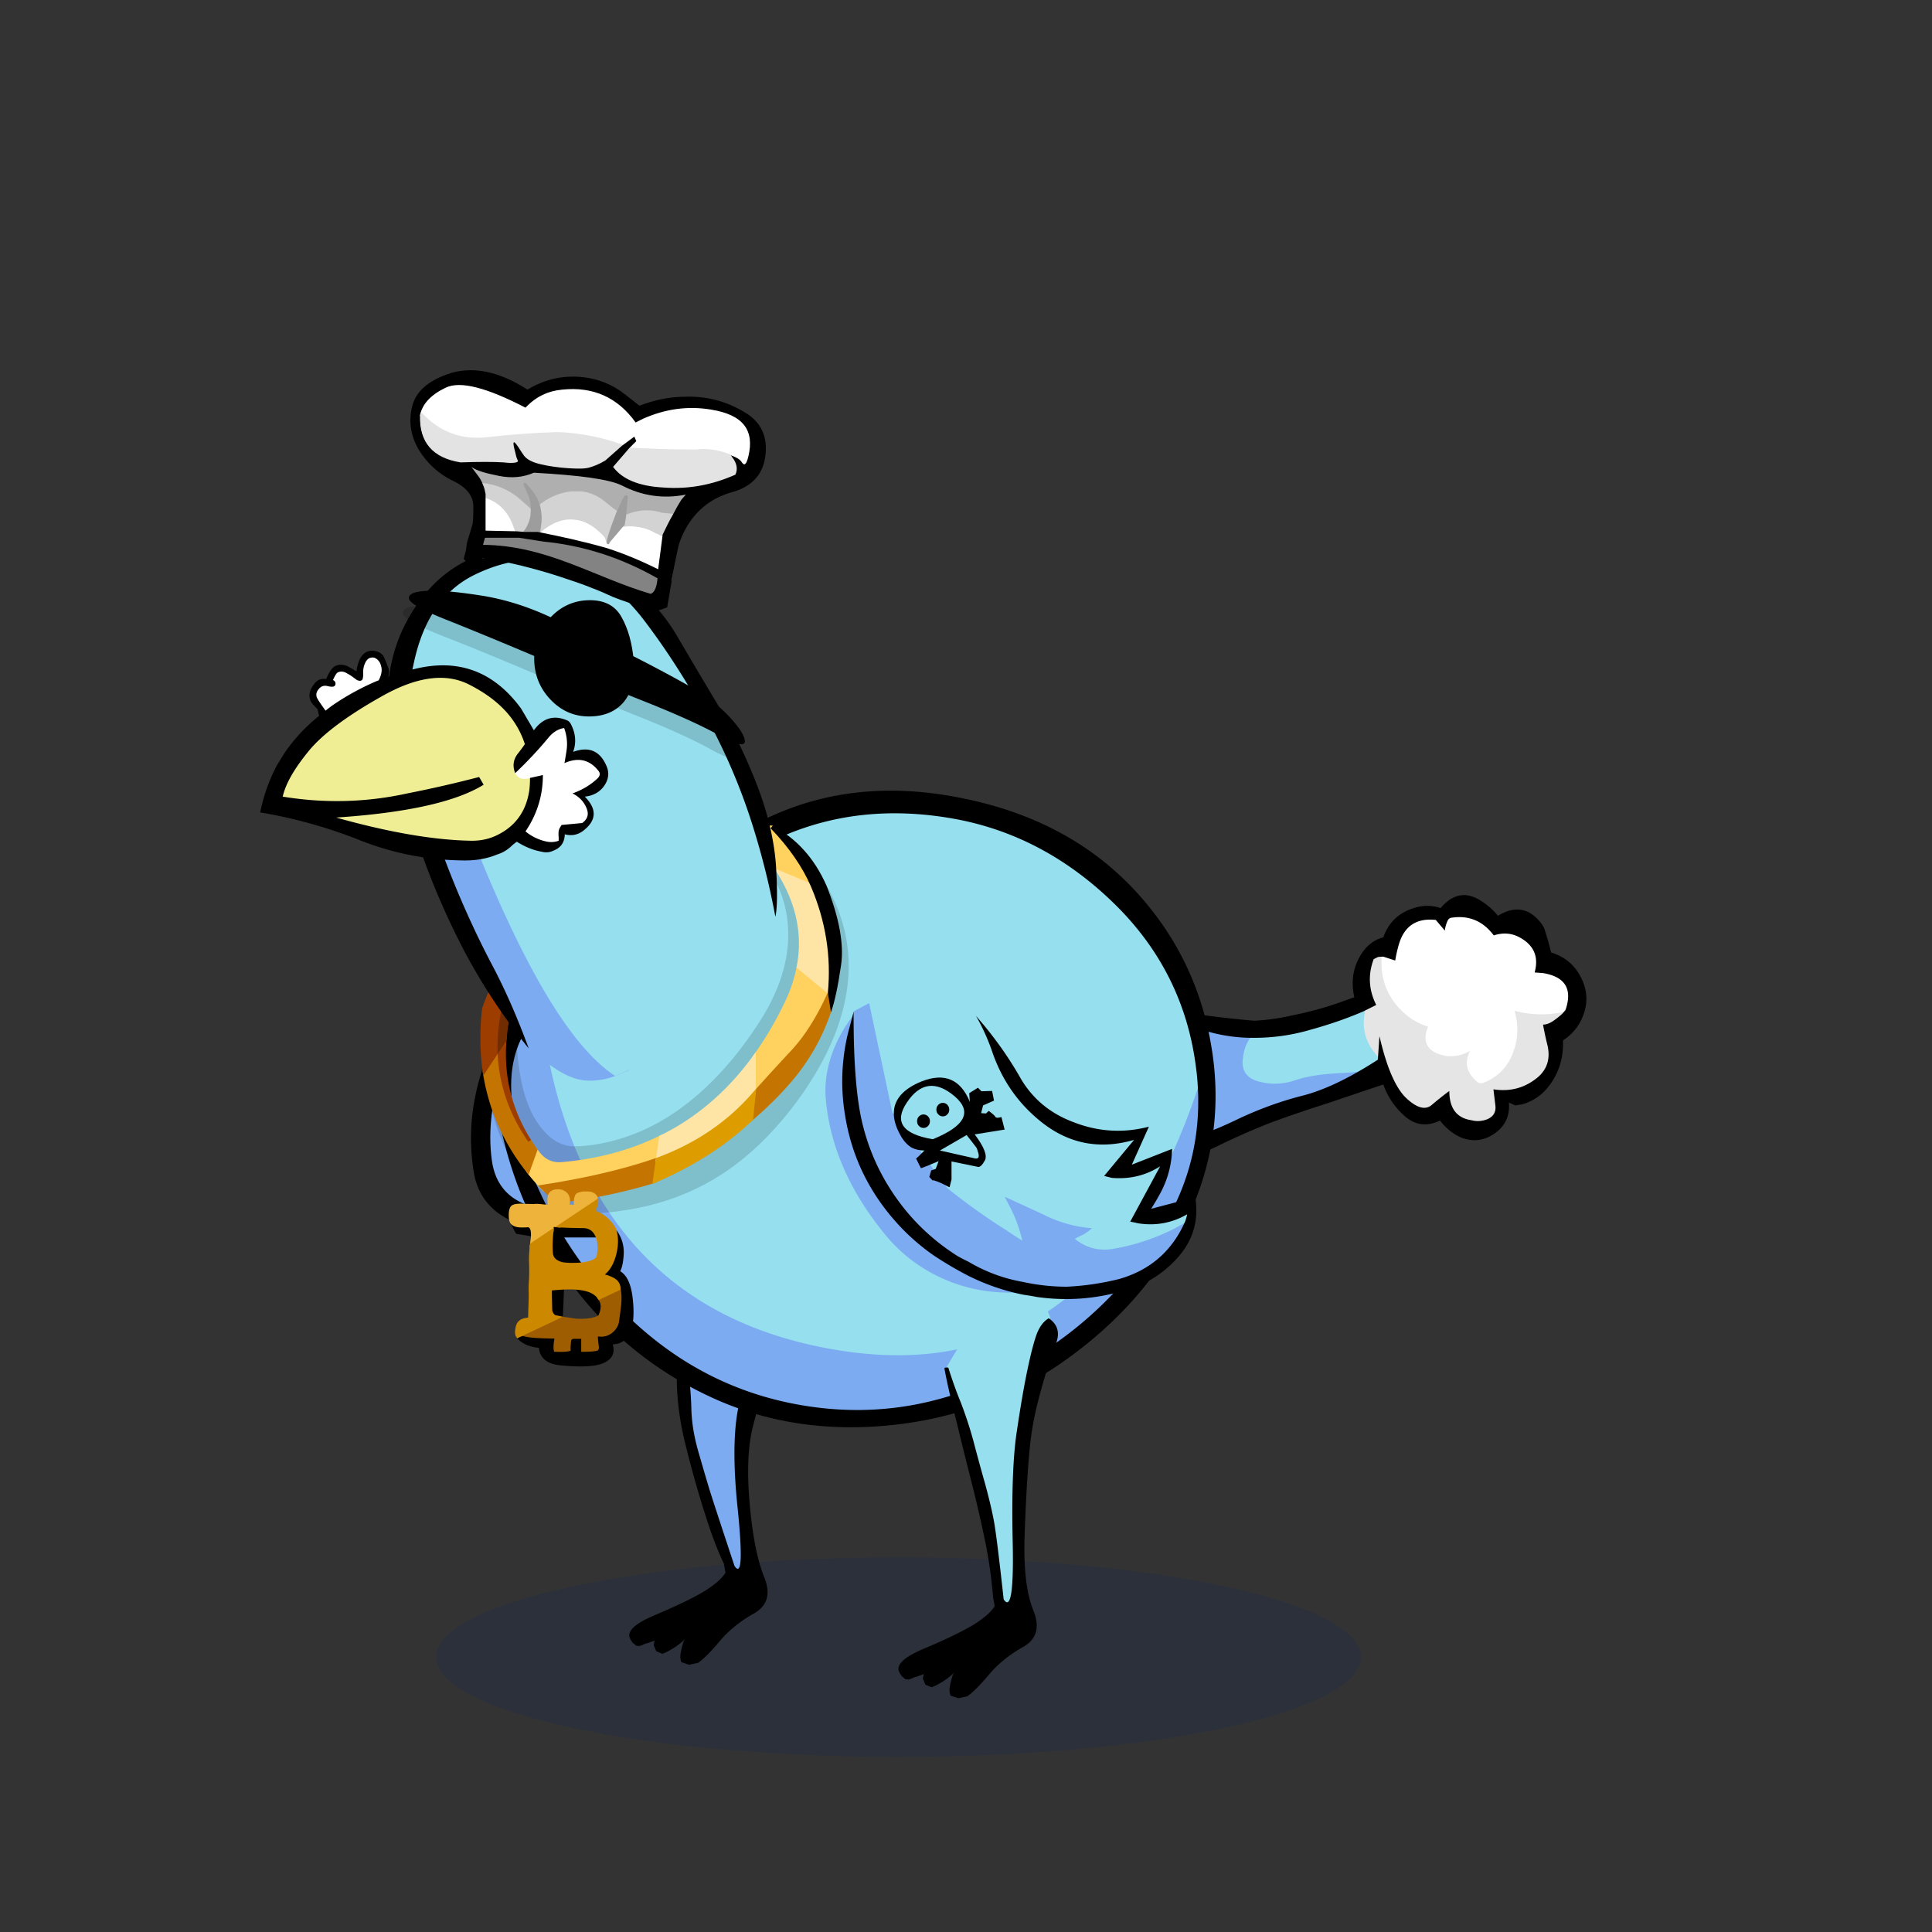 <?xml version="1.0" encoding="utf-8"?>
<svg xmlns="http://www.w3.org/2000/svg" x="0" y="0" version="1.1" viewBox="0 0 300 300" xml:space="preserve">
<rect x="0" y="0" width="300" height="300" fill="#333333" stroke="none"/>
<style type="text/css">
.color__skin{fill:#95DFEF;}
.color__skinDark{fill:#7cabf1;}
.color__skinLight{fill:#bbeffa;}
.color__beak{fill:#efee95;}
</style>
<ellipse cx="139.516" cy="257.319" rx="71.817" ry="15.5" opacity="0.15" fill="#002268"/>
<g id="Birb_Group">
<g id="Left_Wing">
<path d="m82.6 154.95-3.433 4.217-3.556 12.293-.333 11.207 3.661 5.056 8.839 1.778 7.722-2 3.45-2.6c6.768-21.177 1.318-31.16-16.35-29.951z" class="color__skinDark"/>
<path d="M82.4 154.85c-2.067 1.3-3.717 3.067-4.95 5.3a36.224 36.224 0 0 0-3.75 10.6c-.7 3.667-.75 7.383-.15 11.15.567 3.667 2.65 6.283 6.25 7.85 3.533 1.467 7.133 1.7 10.8.7 3.469-.898 6.252-2.748 8.35-5.55a17.42 17.42 0 0 1-1.65.9c-3.91 2.078-8.21 2.728-12.9 1.95-4.697-.737-7.364-3.204-8-7.4-.467-3.196-.317-6.613.45-10.25.801-3.645 2.367-7.962 4.7-12.95.418-.852.768-1.585 1.05-2.2l-.2-.1z"/>
</g>
<g id="Leg2">
<path d="M114.554 244.102c-.421 0-.714-.36-.922-.675-2.035-6.085-3.413-10.282-3.91-11.877a409.602 409.602 0 0 1-1.752-5.959c-.71-2.466-1.086-4.831-1.12-7.032-.065-2.129-.249-4.107-.543-5.876a47.647 47.647 0 0 0-1.334-5.383.498.498 0 0 1 .105-.48c4.169-4.68 9.383-7.227 15.494-7.567h.001c.248 0 .444.147.507.358a.5.5 0 0 1-.233.576 1.752 1.752 0 0 0-.782.901c-.688 1.802-1.354 4.001-1.979 6.532a863.927 863.927 0 0 1-2.603 9.613c-1.079 3.788-1.225 9.512-.436 17.015.773 7.623.474 9.125.034 9.612a.706.706 0 0 1-.527.242z" class="color__skinDark"/>
<path d="M106.8 212.6a47.974 47.974 0 0 0-1.35-5.45H105l-.15.1c0 .1.033.517.1 1.25s.117 2.717.15 5.95c.033 3.233.517 6.667 1.45 10.3.9 3.6 1.85 6.967 2.85 10.1.967 3.133 1.967 5.783 3 7.95l.25 1.4c-.5.867-1.6 1.833-3.3 2.9-1.733 1.033-4.25 2.25-7.55 3.65-3.3 1.367-4.6 2.633-3.9 3.8.067.133.15.267.25.4a.66.66 0 0 0 .3.3c.1.1.217.2.35.3.133 0 .267.017.4.05.333-.067.65-.183.95-.35.5-.133 1-.3 1.5-.5l-.15.7.4.95.95.4c.267-.1.533-.217.8-.35a11.692 11.692 0 0 0 2.75-1.95c-.1.133-.183.267-.25.4-.233.667-.4 1.367-.5 2.1-.033.333.017.7.15 1.1l1.2.4 1.4-.3c.833-.567 1.95-1.683 3.35-3.35 1.4-1.667 3.167-3.1 5.3-4.3s2.667-3.1 1.6-5.7c-1.067-2.633-1.817-6.45-2.25-11.45s-.25-9.017.55-12.05c.8-3.067 1.583-6.017 2.35-8.85.733-2.867 1.7-5.917 2.9-9.15.6-1.633.217-2.917-1.15-3.85-.167.067-.317.15-.45.25-.467.267-.8.65-1 1.15-.7 1.833-1.367 4.033-2 6.6a872.81 872.81 0 0 1-2.6 9.6c-1.1 3.867-1.25 9.6-.45 17.2.767 7.567.6 10.517-.5 8.85-2.1-6.333-3.383-10.25-3.85-11.75-.467-1.533-1.05-3.517-1.75-5.95s-1.067-4.733-1.1-6.9c-.067-2.166-.25-4.15-.55-5.95z"/>
</g>
<g id="Body_Group">
<g id="Tail">
<g id="Tail_Inner">
<path d="M229.46 174.329c-.348 0-.692-.046-1.025-.137-2.26-.326-3.485-1.774-3.622-4.302a59.026 59.026 0 0 0-2.302 1.852 2.02 2.02 0 0 1-1.359.526c-.871 0-1.843-.519-2.974-1.586-1.044-.986-2.007-2.667-2.862-4.996a37.981 37.981 0 0 1-.975-3.18l-.188 2.731-1.453-1.937c-1.307-1.855-1.724-3.974-1.245-6.301l.024-.118 1.888-.944c-1.092-2.315-1.193-4.694-.302-7.074l.032-.084.078-.045c.242-.138.483-.259.726-.363.345-.053.621-.07.898-.07h.27l-.021.269c-.259 3.401.907 6.258 3.465 8.493 1.033.903 2.263 1.559 3.653 1.947l.284.08-.125.267c-.523 1.123-.613 2.029-.265 2.692.378.722 1.297 1.211 2.73 1.456.097.003.221.007.344.007 1.619 0 3.01-.6 4.133-1.782l.372.334c-.982 1.151-1.438 2.225-1.356 3.189.071.834.551 1.627 1.426 2.355a.3.3 0 0 0 .231.099.754.754 0 0 0 .229-.043c1.818-.702 3.17-1.938 4.004-3.672 1.099-2.359 1.229-4.82.388-7.312l-.151-.45.457.13c1.516.428 3.032.646 4.508.646 1.229 0 2.462-.15 3.664-.448l.654-.161-.391.549a5.386 5.386 0 0 1-.577.683c-.416.382-.845.725-1.284 1.029-.529.382-1.049.608-1.546.674.187.997.404 1.991.646 2.959.488 2.162-.078 3.928-1.683 5.253-1.613 1.313-3.448 1.979-5.456 1.979-.396 0-.804-.026-1.216-.077l.261 2.177c.146 1.175-.394 2.026-1.561 2.464a4.557 4.557 0 0 1-1.426.242z" fill="#E5E5E5"/>
<path d="M184.596 176.645c-1.751-2.477-2.616-4.223-2.646-5.338a26.988 26.988 0 0 1 2.573-12.213l.102-.216.221.092a25.274 25.274 0 0 0 9.209 1.931h.39l.313-.008-.062.307a.465.465 0 0 1-.102.209c-.666.822-1.051 1.986-1.145 3.457-.054 1.399.717 2.265 2.356 2.641a8.97 8.97 0 0 0 2.164.27c.992 0 2.001-.173 3-.512 1.785-.606 4.096-.98 6.868-1.113a98.644 98.644 0 0 0 3.489-.249l.149.465c-3.367 1.975-6.468 3.329-9.215 4.026-3.392.861-6.824 2.117-10.204 3.733-3.443 1.655-5.812 2.514-7.238 2.623l-.142.011-.08-.116z" class="color__skinDark"/>
<path d="M197.97 168.276a9.497 9.497 0 0 1-2.28-.283c-1.881-.431-2.804-1.492-2.739-3.152.1-1.583.522-2.842 1.256-3.747l.041-.203.205.011.261.001c3.04 0 6.022-.435 8.865-1.291a62.148 62.148 0 0 0 8.023-2.79l.44-.188-.097.469c-.45 2.186-.061 4.173 1.159 5.906l1.206 1.606-.225.146a60.533 60.533 0 0 1-2.611 1.607l-.048.027-.055.005c-1.045.095-2.215.178-3.509.251-2.727.13-4.992.495-6.733 1.086a9.8 9.8 0 0 1-3.159.539z" class="color__skin"/>
<path d="M229.941 168.207a.784.784 0 0 1-.568-.229c-.965-.802-1.504-1.71-1.587-2.683-.058-.675.105-1.385.487-2.123-.931.558-1.98.84-3.138.84-.132 0-.265-.004-.399-.011-1.624-.275-2.664-.853-3.118-1.72-.395-.752-.348-1.717.138-2.871a9.709 9.709 0 0 1-3.571-1.971c-2.683-2.344-3.905-5.341-3.634-8.908l.023-.317 1.877.609c.13-.741.3-1.477.509-2.192.778-2.708 2.493-4.082 5.097-4.082.295 0 .603.018.921.053l.099.011 1.118 1.318c.079-.353.188-.683.329-.986.205-.516.576-.663.85-.693a8.387 8.387 0 0 1 1.222-.093c2.175 0 4.008.942 5.448 2.801a5.709 5.709 0 0 1 1.627-.248c.833 0 1.64.208 2.399.618 2.248 1.208 3.104 3.039 2.546 5.443l1.004.077c1.822.3 3.047.972 3.662 1.999.604 1.009.622 2.365.055 4.031l-.044.13-.133.033c-1.24.307-2.514.462-3.783.462-1.377 0-2.788-.184-4.2-.545.727 2.467.542 4.902-.549 7.245-.893 1.854-2.335 3.175-4.287 3.929-.15.05-.279.073-.4.073z" fill="#FFFFFF"/>
<path d="M185.55 157.45c-.8.167-1.5.533-2.1 1.1-2.167 2-3.567 4.467-4.2 7.4-.531 2.535-.331 5.002.6 7.4.883 2.312 2.817 4.195 5.8 5.65l.05.05.2.1h.05l.1.05.1.05a49.479 49.479 0 0 0 3.55-1.6c2.5-1.2 5.017-2.3 7.55-3.3 3-1.1 6.033-2.133 9.1-3.1 2.833-.967 5.65-1.917 8.45-2.85.667 1.867 1.717 3.45 3.15 4.75 1.667 1.567 3.55 1.85 5.65.85.9 1.167 1.967 2.033 3.2 2.6 1.9.767 3.683.55 5.35-.65 1.6-1.133 2.317-2.717 2.15-4.75l1 .45c.333-.067.667-.117 1-.15 1.8-.5 3.267-1.533 4.4-3.1 1.433-2 2.1-4.283 2-6.85 1.533-1 2.6-2.35 3.2-4.05.667-1.867.567-3.7-.3-5.5-.967-2.067-2.55-3.433-4.75-4.1a43.15 43.15 0 0 0-.95-3.4 3.428 3.428 0 0 0-.6-1.15c-1.833-2.367-4.067-2.75-6.7-1.15-.733-.9-1.6-1.667-2.6-2.3-2.3-1.5-4.4-1.133-6.3 1.1-1.4-.467-2.833-.45-4.3.05-2.267.733-3.8 2.233-4.6 4.5-1.267.333-2.317 1.067-3.15 2.2-1.5 2.133-1.95 4.5-1.35 7.1l-1.4.5c-2.7 1-5.5 1.783-8.4 2.35-1.9.433-3.817.7-5.75.8a171.26 171.26 0 0 1-9.2-1.05m39.2-14.4c.133-.333.35-.517.65-.55 2.7-.4 4.883.517 6.55 2.75 1.433-.467 2.767-.367 4 .3 2.233 1.2 3.017 3.017 2.35 5.45l1.3.1c3.433.567 4.6 2.467 3.5 5.7-.167.233-.35.45-.55.65-.4.367-.817.7-1.25 1-.6.433-1.167.65-1.7.65.2 1.1.433 2.183.7 3.25.467 2.067-.067 3.733-1.6 5-1.967 1.6-4.233 2.2-6.8 1.8l.3 2.5c.133 1.067-.333 1.8-1.4 2.2-.8.267-1.567.3-2.3.1-2.3-.333-3.45-1.85-3.45-4.55a54.078 54.078 0 0 0-2.7 2.15c-1 .874-2.334.524-4-1.05-1.021-.965-1.955-2.598-2.8-4.9-.48-1.333-.93-2.899-1.35-4.7l-.25 3.65a59.788 59.788 0 0 1-2.6 1.6c-3.363 1.973-6.414 3.306-9.15 4-3.423.869-6.84 2.119-10.25 3.75-3.383 1.626-5.766 2.493-7.15 2.6-1.706-2.411-2.572-4.145-2.6-5.2-.1-4.233.75-8.267 2.55-12.1a25.394 25.394 0 0 0 9.3 1.95c.144.003.277.003.4 0a30.842 30.842 0 0 0 9.2-1.3c2.8-.767 5.483-1.7 8.05-2.8l2-1c-1.167-2.333-1.3-4.7-.4-7.1.233-.133.467-.25.7-.35.267-.033.533-.05.8-.05l1.85.6c.133-.833.317-1.65.55-2.45.833-2.9 2.75-4.183 5.75-3.85l1.4 1.65c.067-.533.2-1.016.4-1.45z"/>
</g>
</g>
<g id="Body">
<path d="M133.105 219.945c-2.236 0-4.519-.152-6.787-.453-9.945-1.319-18.882-5.264-26.563-11.726-7.652-6.438-13.649-14.672-17.826-24.474-4.247-9.966-4.68-17.891-1.288-23.556.939-1.577 2.096-3.201 3.438-4.823l1.508-1.825.256 2.354c3.303 30.361 18.264 47.932 44.467 52.222 3.14.519 6.203.781 9.104.781h.004c21.288-.002 36.572-14.248 45.427-42.345l1.948.19c1.112 10.018-1.288 19.246-7.136 27.429-.417.824-.909 1.61-1.462 2.337-5.898 7.92-13.592 14.212-22.86 18.694-7.181 3.448-14.659 5.195-22.23 5.195.001 0 .001 0 0 0z" class="color__skinDark"/>
<path d="M139.419 210.445c-3.012 0-6.186-.271-9.432-.808-27.198-4.453-42.719-22.614-46.131-53.979l-.046-.422.271-.326c3.374-4.056 8.093-8.318 14.027-12.667 7.625-5.652 15.569-10.217 23.606-13.566 5.396-2.249 11.183-3.389 17.2-3.389 3.061 0 6.245.295 9.463.877 9.491 1.729 18.044 6.278 25.422 13.52 7.366 7.23 11.721 16.06 12.943 26.245.013.108.082.543.082.543l-.071.228c-9.147 29.025-25.074 43.744-47.334 43.744-.001 0 .001 0 0 0z" class="color__skin"/>
<path d="M188.05 162.2c-1.567-9.1-5.467-17.033-11.7-23.8-6.833-7.4-15.8-12.217-26.9-14.45-11.1-2.267-21.183-1.25-30.25 3.05-2.7 2.033-6.117 4.333-10.25 6.9a271.82 271.82 0 0 0-21.85 14.95c-8.4 6.267-11.583 14.65-9.55 25.15 1.867 9.567 5.75 18.217 11.65 25.95 5.633 7.4 12.7 13.067 21.2 17s17.817 5.383 27.95 4.35c10.1-1.033 19.2-4.45 27.3-10.25 8.067-5.8 14.133-12.717 18.2-20.75 4.005-7.95 5.555-16.25 4.65-24.9a49.781 49.781 0 0 0-.45-3.2m-2.3 3.85c.015.126.032.243.05.35 1.093 9.836-1.24 18.77-7 26.8-.4.8-.867 1.55-1.4 2.25-5.833 7.833-13.333 13.967-22.5 18.4-9.167 4.4-18.65 5.95-28.45 4.65-9.8-1.3-18.483-5.133-26.05-11.5s-13.417-14.4-17.55-24.1c-4.133-9.7-4.583-17.25-1.35-22.65.918-1.542 2.034-3.109 3.35-4.7 3.337-4.012 7.954-8.179 13.85-12.5 7.6-5.633 15.4-10.117 23.4-13.45 8-3.333 16.7-4.15 26.1-2.45 9.333 1.7 17.633 6.117 24.9 13.25 7.233 7.1 11.45 15.65 12.65 25.65z"/>
</g>
<g id="Neck">
<g opacity="0.149">
<path d="M88.841 188.522c-.936 0-1.896-.024-2.854-.072l-.093-.005-.067-.064c-5.049-4.818-8.304-10.547-9.672-17.028-.82-3.826-.989-8.008-.504-12.43l-.001-.123c7.118-19.308 21.612-29.053 43.094-29.053l.66.003c1.3 0 1.679.964 2.546.178l.173-.157.168.163c12.646 12.227 12.014 26.323 1.876 40.522-9 12.377-19.706 18.066-35.326 18.066zm24.206-54.534c-16.092 0-27.148 8.51-32.86 25.292-.012 6.942 1.149 12.125 3.466 15.324 1.197 1.673 2.94 3.396 5.548 3.396 2.335 0 5.719-.552 9.173-1.885 7.403-2.82 14.32-9.09 19.875-17.948 5.496-8.772 5.328-17.221.71-23.831a52.636 52.636 0 0 0-5.912-.348z"/>
</g>
<path d="M84.422 185.026a34.212 34.212 0 0 1-2.619-2.972l-.085-.108 1.402-3.913.581.769c.834 1.121 1.857 1.667 3.127 1.667.131 0 .264-.006.399-.018 5.602-.492 10.736-1.88 15.261-4.124l.427-.212-.59 4.071-.143.051c-4.895 1.72-10.825 3.129-17.633 4.189l.234.255-.361.345zm32.428-20.958.048-.065c1.831-2.504 3.505-5.334 4.976-8.41.879-1.832 1.495-3.679 1.83-5.488l.077-.417 5.324 4.391-.077.174c-1.731 3.878-3.715 7.014-5.896 9.32a451.993 451.993 0 0 0-5.845 6.396l-.437.487v-6.388zm-39.534-13.359.061-.121c7.481-14.966 20.203-22.555 37.812-22.555 1.515 0 3.089.056 4.679.167l.096.007.067.069c2.874 2.989 5.01 6.076 6.349 9.174l.245.567-5.939-2.465-.042-.062a44.377 44.377 0 0 1-.604-.905 33.86 33.86 0 0 0-1.739-2.484 34.216 34.216 0 0 0-.926-1.162 57 57 0 0 0-4.479-.182c-16.152 0-27.411 7.666-33.464 22.784l-.19.476-1.926-3.308z" fill="#FFD15E"/>
<path d="m83.523 184.078.489-.074c6.971-1.063 13.029-2.49 18.005-4.239l.39-.137-.582 4.016-.152.046a84.806 84.806 0 0 1-10.431 2.457l-4.93.72-2.789-2.789zm-1.719-2.023c-3.695-4.646-6-9.918-6.851-15.669l-.014-.094 2.799-4.26.012.813c.076 5.05 1.659 9.814 4.705 14.16.311.478.625.941.95 1.399l.075.106-1.396 3.895-.28-.35zm35.055-12.361.054-.061a459.23 459.23 0 0 1 5.854-6.403c2.144-2.268 4.096-5.356 5.804-9.182l.479.102v2.95a32.241 32.241 0 0 1-5.656 10.258c-1.835 2.235-4.033 4.45-6.532 6.583l-.474.404.471-4.651z" fill="#C37401"/>
<path d="m102.372 176.383.12-.059a34.9 34.9 0 0 0 5.659-3.425c3.259-2.396 6.202-5.39 8.748-8.896l.452-.623v6.513l-.061.07c-3.94 4.579-9.021 8.035-15.103 10.271l-.394.146.579-3.997zm21.304-26.135.029-.146c.97-4.935-.062-9.854-3.066-14.618l-.42-.666 6.121 2.541.04.093c2.32 5.417 3.218 11.042 2.669 16.723l-.045.468-5.328-4.395z" fill="#FFE5A5"/>
<path d="m101.874 179.817.14-.051c6.001-2.207 11.013-5.615 14.897-10.129l.518-.603-.489 4.832-.066.063c-4.046 3.897-9.152 7.178-15.175 9.749l-.41.175.585-4.036z" fill="#DD9D00"/>
<path d="m129.035 157.184-.485-3.034c.542-5.62-.343-11.164-2.63-16.501-1.315-3.042-3.417-6.079-6.25-9.025l.296-.395c3.686 1.931 6.5 5.05 8.362 9.271 1.987 4.98 2.749 9.146 2.269 12.388-.469 3.247-.994 5.703-1.562 7.296z"/>
<path d="M82.045 177.293c-2.944-4.201-4.547-8.787-4.771-13.645l-2.228 3.391-.094-.654c-.395-2.758-.463-5.704-.202-8.757l.101-.905-.001-.123a62.492 62.492 0 0 1 2.525-6.009l.205-.423 1.896 3.258-.042.111c-.285.759-.568 1.541-.848 2.345a34.01 34.01 0 0 0-.589 3.103 31.823 31.823 0 0 0-.235 3.021l.966-1.449-.08.964c-.456 5.541.827 10.755 3.812 15.496l-.415.276z" fill="#9D3E00"/>
<path d="M77.25 162.85c0-1.271.085-2.594.252-3.932a34.41 34.41 0 0 1 .605-3.177 96.34 96.34 0 0 1 .859-2.38c6.139-15.332 17.554-23.103 33.93-23.103 1.492 0 3.047.065 4.624.192l.104.008.067.08c.351.415.67.819.96 1.212l.017.023.03.023a33.801 33.801 0 0 1 1.763 2.519l-.416.277a32.585 32.585 0 0 0-1.918-2.454 50.977 50.977 0 0 0-4.242-.183c-15.413 0-26.72 7.737-33.607 22.995-.302.703-.602 1.418-.896 2.143-.179.761-.344 1.54-.486 2.301a99.209 99.209 0 0 0-.247 2.131l-.006.061-1.392 2.088-.001-.824z" fill="#712C00"/>
<path d="M87.026 210.422c-.269 0-.565-.008-.888-.022h-.441l-.07-.137a.695.695 0 0 1-.077-.313c-.062-.146-.1-.407-.1-.699v-.2c0-.143.021-.375.064-.706-1.49-.031-2.472-.079-2.996-.146-.547-.037-1.289-.191-2.189-.458l-.27-.355 6.561-3.096.783.167 1.985.298c.271.015.551.023.818.023 1.177 0 2.086-.17 2.704-.506.492-1.051.474-1.891-.056-2.566l-.192-.246 3.609-1.716.073.298a14.07 14.07 0 0 1 .305 5.04c-.071.784-.433 1.493-1.076 2.102-.646.58-1.384.875-2.201.878.032.368.074.736.126 1.104.002.156-.016.291-.055.446-.046.14-.107.26-.185.378-.269.226-.757.417-2.642.417-.196 0-.866-.011-.866-.011V208.4h-.584a1.781 1.781 0 0 0-.016.25c-.034.228-.05.414-.05.601v.688l-.116.173c-.333.211-.956.31-1.958.31z" fill="#9D5D00"/>
<path d="M90.081 212.18a31.78 31.78 0 0 1-3.156-.181c-1.989-.21-3.083-1.123-3.257-2.716-1.558-.138-2.723-.686-3.464-1.629l-.145-.634.412.241c.865.255 1.57.403 2.096.439.546.069 1.63.119 3.238.149l.282.005-.04.28c-.064.453-.097.761-.097.915v.2c0 .238.029.446.087.62l-.02.029h.132c.326.015.614.022.876.022.9 0 1.35-.086 1.574-.176v-.496c0-.214.018-.428.053-.642a1.845 1.845 0 0 1 .055-.471l.017-.066.049-.049a.445.445 0 0 1 .327-.123h1.15v2.004c.126.002.248.002.366.002 1.764 0 2.182-.177 2.28-.253 0-.022.041-.104.067-.183.023-.091.037-.188.037-.267a18.11 18.11 0 0 1-.149-1.382l-.021-.289.289.022c.08.006.159.009.237.009.705 0 1.318-.244 1.876-.745.555-.525.857-1.111.918-1.787.196-1.637.583-3.391.192-4.987 0-.621-.768-.919-1.356-1.218-.607-.3-1.183-.477-1.709-.523l-.884-.078.794-.395a.545.545 0 0 0 .135-.104c.978-.658 1.632-1.816 1.982-3.475.224-1.119.208-2.14-.045-3.03L95.7 191a5.645 5.645 0 0 1 1.149 3.764c-.061 1.182-.24 2.048-.547 2.634 1.044.599 1.698 2.018 1.946 4.225.26 2.338.119 4.131-.42 5.331-.519 1.149-1.42 1.754-2.68 1.8.275.948.116 1.714-.475 2.278-.621.599-1.597.959-2.902 1.068-.502.053-1.072.08-1.69.08zm-3.483-7.386-.497-.1c-.51-.266-.771-.682-.849-1.262l-.052-2.228v-1.282l.225-.022c.67-.066 1.308-.116 1.911-.15l.264-.015-.198 4.72-.804.339zm.694-8.3c-1.251-.295-1.904-.963-1.942-1.984-.067-1.003-.033-2.145.102-3.387a8.081 8.081 0 0 1 .05-.899l.027-.242 1.442.12c1.48.065 2.687.099 3.579.099 1.103 0 1.903.538 2.378 1.598l.158.353H87.6v4.416l-.308-.074zm-7.155-4.917-.858-1.609.416-.273c.216.27.655.406 1.305.406h.7a.765.765 0 0 1 .246-.033c.458 0 1.004.292 1.004 1.684v.295l-2.813-.47z"/>
<path d="M82.401 192.373c.033-.229.049-.434.049-.622 0-.785-.169-1.184-.504-1.184a.823.823 0 0 0-.186.025l-.76.008c-.81 0-1.38-.2-1.695-.594-.204-.245-.305-.673-.305-1.306 0-.75.143-1.237.438-1.489.254-.213.765-.311 1.612-.311.349.033.862.05 1.55.05.064 0 .134.01.211.028a.376.376 0 0 1 .139-.028c.08-.011.202-.017.337-.017.261 0 .575.022.944.069.16.026.428.042.805.046l-.036-.685c0-.586.105-.972.322-1.189.186-.225.468-.388.823-.468a3.41 3.41 0 0 1 .493-.039c.309 0 .582.053.813.155.501.23.816.552.938.956.146.36.166.782.054 1.232v.018c.232.021.451.048.657.078v-.206c0-.787.119-1.272.373-1.526.101-.102.308-.225 1.081-.369h.167c.776 0 .966.028 1.058.059.498.152.836.417 1 .785.082.204.122.438.122.702v.134l-5.883 3.922-1.041-.086c-.017.21-.025.42-.025.63v.134l-3.717 2.479c-.002-.002.133-1.094.166-1.391z" fill="#EEB33A"/>
<path d="M80.196 207.646c-.206-.288-.271-.671-.193-1.137.073-.698.269-1.164.597-1.409.25-.254.708-.425 1.372-.498l.034-.001.043-1.607c.034-.768.05-1.463.05-2.094a18.383 18.383 0 0 1 .051-2.319c.033-.879.033-1.747-.001-2.57-.034-.743.018-1.683.152-2.79l.014-.114 3.691-2.461-.058.532c-.131 1.212-.165 2.324-.099 3.307.029.787.539 1.282 1.558 1.523.399.061.891.093 1.442.093 1.964 0 3.231-.308 3.769-.914.242-1.125.223-2.12-.057-2.957a1.771 1.771 0 0 0-.086-.218c-.397-.886-1.026-1.312-1.927-1.312-.899 0-2.114-.033-3.611-.1l-.763-.034 6.724-4.482v.467c0 .193-.038.404-.113.629l-.234.859c1.017.369 1.906 1.045 2.645 2.009.287.359.472.714.546 1.049.272.953.291 2.053.051 3.253-.344 1.628-.973 2.819-1.874 3.551.413.097.845.256 1.29.477.766.389 1.149.97 1.139 1.727l-.002.156-3.4 1.616-.115-.201a1.641 1.641 0 0 0-.478-.521c-.733-.623-2.049-.933-3.929-.933-.336 0-.69.011-1.062.03-.528.029-1.083.071-1.663.126v.823l.05 2.194c.054.393.224.675.52.836l.43.075.74.149-7.122 3.361-.121-.17z" fill="#CC8900"/>
</g>
<g id="Head_Group">
<g id="Head_Group_Inner">
<g class="Crown">
<path d="M88.7 95.3c-.4 0-.8-.1-1.1-.2-3.9-1-7.5-2.8-10.7-5.2-2.2-1.7-2.8-3.9-1.8-6.5 0-.1.1-.2.2-.2h5.3c1.3.2 2.5.4 3.8.6 1 0 2 .1 3.1.2 5.3.6 10.2 2.5 14.7 5.5.1.1.1.1.1.2l-.3 3.5c0 .1-.1.2-.2.2-1.1.3-2.3.6-3.4.9-3.1 1.1-6.4 1.4-9.7 1z" fill="#838383"/>
<path d="m102.3 89.7-.6-.1c.1.1.3.2.4.2l-.3 3.5c-1.1.3-2.3.6-3.4 1-3.5 1-7.1 1.2-10.8.6-3.8-1-7.4-2.7-10.6-5.2-2.1-1.7-2.7-3.7-1.7-6.2h.2l-.4-.1-2.1-.5-1 3.9c1.7 1.7 3.6 3.2 5.6 4.5 3.5 2.2 7.2 3.7 11.2 4.6 3.7.9 7.4.8 11-.3 1.3-.4 2.5-.8 3.8-1.3l.7-4.1-2-.5z"/>
</g>
<g id="Head">
<path d="M91.577 167.806c-3.228 0-5.784-2.026-9.261-4.832l-.216-.174-.095-.261c-1.71-4.67-4.42-8.33-6.39-12.073-2.039-3.844-4.004-8.045-5.839-12.483-1.834-4.469-3.761-9.792-5.727-15.822-2.014-6.178-2.258-12.782-.726-19.628l.124-.552 1.792-.597.312.957c11.58 35.531 21.899 56.657 30.672 62.791l1.471 1.028-1.648.71a11.267 11.267 0 0 1-4.469.936z" class="color__skinDark"/>
<path d="M95.077 166.77c-9.184-6.421-19.365-26.985-31.115-62.853l-1.014.338.375-1.718c.05-.227.102-.452.156-.674 1.591-6.617 4.918-11.182 9.889-13.564 3.281-1.584 6.569-2.388 9.769-2.388 1.698 0 3.405.227 5.072.674 4.767 1.288 9.053 4.421 12.74 9.314 3.58 4.717 7.006 10.111 10.183 16.028a94.396 94.396 0 0 1 6.824 16.377c1.438 4.649 1.547 9.158 2.383 13.709l.062.337-.158.304c-5.774 11.138-13.219 19.388-24.19 24.211l-.515.227-.461-.322z" class="color__skin"/>
<path d="M65.75 92.55c-3.667 4.633-5.517 9.933-5.55 15.9 0 3.933.5 7.817 1.5 11.65a155.58 155.58 0 0 0 3.95 12.9 116.797 116.797 0 0 0 6.75 15.25c2.767 5.133 6 9.983 9.7 14.55-1.733-4.733-3.6-9-5.6-12.8-2.033-3.833-3.967-7.967-5.8-12.4-1.833-4.467-3.733-9.717-5.7-15.75-1.967-6.033-2.2-12.4-.7-19.1.048-.219.098-.436.15-.65 1.526-6.343 4.642-10.643 9.35-12.9 4.833-2.333 9.55-2.883 14.15-1.65 4.567 1.233 8.633 4.217 12.2 8.95 3.567 4.7 6.933 10 10.1 15.9a92.842 92.842 0 0 1 6.75 16.2 119.834 119.834 0 0 1 3.4 13.75c.3-1.3.333-3.917.1-7.85-.267-3.967-1.25-8.167-2.95-12.6-1.733-4.467-3.75-8.6-6.05-12.4a1072.86 1072.86 0 0 1-6.4-10.8c-1.967-3.367-4.967-6.683-9-9.95-4.033-3.3-9.217-4.617-15.55-3.95-6.333.667-11.267 3.25-14.8 7.75z"/>
</g>
<g class="Eye">
<path d="M96.9 108.95c1.236-1.537 1.736-3.67 1.5-6.4-.242-2.691-.875-4.941-1.9-6.75-.992-1.776-2.675-2.643-5.05-2.6-2.336.036-4.336.936-6 2.7-1.667 1.733-2.5 3.85-2.5 6.35 0 2.467.833 4.583 2.5 6.35 1.667 1.767 3.667 2.65 6 2.65 2.367 0 4.183-.767 5.45-2.3z"/>
<path d="M63.5 92.95c.127.723 2.161 1.857 6.1 3.4 3.942 1.574 8.742 3.558 14.4 5.95a772.573 772.573 0 0 0 15.9 6.55c4.93 1.957 8.78 3.69 11.55 5.2 2.776 1.54 4.176 1.907 4.2 1.1.05-.776-.734-2.043-2.35-3.8-1.578-1.726-3.744-3.376-6.5-4.95a217.952 217.952 0 0 0-8.85-4.7c-.433-.2-.85-.4-1.25-.6l-10.75-5.05c-3.834-1.83-7.634-3.03-11.4-3.6-3.732-.578-6.532-.811-8.4-.7-1.866.114-2.749.514-2.65 1.2z"/>
<path d="M62.55 95.3c.1.7 2.117 1.833 6.05 3.4 3.933 1.533 8.733 3.5 14.4 5.9s10.967 4.583 15.9 6.55c4.933 1.967 8.783 3.717 11.55 5.25 2.767 1.5 4.183 1.867 4.25 1.1 0-.8-.783-2.067-2.35-3.8-1.6-1.767-3.767-3.417-6.5-4.95a212.928 212.928 0 0 0-8.9-4.75c-.433-.2-.85-.4-1.25-.6l-10.75-5.05c-3.833-1.833-7.617-3.033-11.35-3.6-3.767-.567-6.583-.8-8.45-.7-1.867.1-2.733.517-2.6 1.25z" fill-opacity="0.15"/>
</g>
<g class="Crown">
<path d="m78.5 86.7 5.8 1.7 4.7 1.4 6.7 2.3 3.4.7 1.5.4 1.2-.3c.1 0 .2-.1.2-.2l.5-2.8c0-.1 0-.2-.1-.2-4.5-3-9.5-4.9-14.7-5.5-1-.1-2.1-.2-3.1-.2-1.3-.2-2.5-.4-3.8-.6h-5.3c-.1 0-.2.1-.2.2-.4 1.1-.5 2.1-.4 3.1 1-.1 3.6 0 3.6 0z" fill="#838383"/>
<path d="M102.2 88.6c-2.6-1.3-5.3-2.4-8-3.3-3.5-1-7.1-1.8-10.7-2.5-.1 0-.2-.1-.2-.2s0-.2.1-.3l.2-.2c1.9-1.6 3.8-2.2 5.6-2 1.6.2 3.1 1 4.6 2.5.3.2.5.5.7.8l.1.3 2-2.4s.1-.1.2-.1c.7-.1 1.4-.1 2.1 0 1.1.1 2.2.5 3.2 1.1.3.1.7.3 1.1.5.1.1.1.1.1.2l-.7 5.4c0 .1-.1.2-.1.2h-.3zm-26.8-6c-.1 0-.2-.1-.2-.2v-5.2c0-.1 0-.2.1-.2s.1-.1.2 0c2.1.7 3.6 2.1 4.5 4.2.1.3.2.5.3.8l.2.5v.2s-.1.1-.2.1c-.1-.1-4.9-.2-4.9-.2zm-2.9-14.2c-2.7-.3-5.2-1.6-7.3-3.8-.1-.1-.1-.1-.1-.2.4-1.8 1.8-3.3 4.2-4.4.9-.4 2-.5 3.3-.4 2.3.3 5.4 1.4 9.1 3.4 1.6-1.6 3.5-2.5 5.7-2.8 1.1-.1 2.2-.1 3.2 0 3.3.4 6.1 2.1 8.3 5 .3-.2.7-.4 1-.5 3.1-1.4 6.3-1.9 9.7-1.5.3 0 .7.1 1 .2 2.6.5 4.4 1.4 5.3 2.8.8 1.2 1 2.9.5 4.8-.2.7-.4 1.4-.9 1.4-.2 0-.3-.1-.5-.4-.3-.4-.8-.8-1.6-1-1-.4-2-.7-3-.8-.7-.1-1.5-.1-2.2 0-3.4 0-6.9-.1-10.5-.3-.1 0-.2-.1-.2-.2s0-.2.1-.3l1-1-.1-.3-1.6 1.2c-.1 0-.1.1-.2 0h-.1c-2.4-.9-4.9-1.4-7.4-1.7-.9-.1-1.9-.2-2.9-.2-3.6.1-7.3.4-10.9.8-.9.3-1.9.3-2.9.2z" fill="#FFFFFF"/>
<path d="M101.6 76c-3.2-.4-5.4-1.5-6.6-3.2-.1-.1-.1-.2 0-.3l2.5-2.9c.1-.1.1-.1.2-.1 3.5.2 7 .3 10.4.3.8-.1 1.6-.1 2.3 0 1 .1 2.1.4 3.1.8.1 0 .1.1.1.1 0 .1.1.1.2.2.8 1 1 2 .5 3 0 .1-.1.1-.1.1-3.6 1.6-7.4 2.3-11.3 2.1-.4 0-.8-.1-1.3-.1zm-29.9-4c-4.5-.7-6.7-3.3-6.5-7.6 0-.1.1-.2.2-.2h.1c.1 0 .1 0 .2.1 2 2.1 4.4 3.3 7 3.6.9.1 1.9.1 2.8 0 3.6-.4 7.3-.7 10.9-.8 1 0 2 .1 2.9.2 2.5.3 5.1.9 7.5 1.8.1 0 .1.1.2.2 0 .1 0 .2-.1.2l-2.6 2.3c-1 .6-1.9 1-2.6 1.2-.7.2-1.8.2-3.4.1-.4 0-.8-.1-1.1-.1-1.2-.3-2.2-.4-3.2-.7-1.3-.3-2.2-.8-2.7-1.4-.2-.4-.5-.8-.8-1.2-.1-.2-.2-.4-.3-.5 0 .2.1.5.2.9.1.5.2.9.3 1.2.1.1 0 .3 0 .4-.2.2-.6.4-2.4.3-1.5-.1-3.7-.1-6.6 0z" fill="#E3E3E3"/>
<path d="M82.6 79.7c-.1 0-.1 0-.1-.1-.7-.7-1.5-1.4-2.3-2.1-1.5-1.2-3.3-1.9-5.3-2.2-.1 0-.2-.1-.2-.2-.2-.6-.5-1.1-.9-1.5l-.9-1.2c-.1-.1 0-.2 0-.3.1-.1.1-.1.2-.1h.1c.8.5 2.2 1 4.2 1.4.3 0 .5.1.8.1 1.6.2 3.2 0 4.5-.6h.1c2.9.1 5.4.3 7.4.6 3 .4 5.2.8 6.4 1.4 1.6.8 3.3 1.4 5.1 1.6 1.5.2 3.1.1 4.7-.2h.1c.1 0 .1.1.2.1.1.1.1.2 0 .3-.2.3-.4.5-.5.8-.5.7-.9 1.5-1.3 2.3 0 .1-.1.1-.2.1-.6 0-1.2-.1-1.9-.2-.5-.1-.9-.2-1.3-.2-1.5-.2-3 .1-4.3.8H97c-.1-.1-.1-.1-.1-.2l.2-1.8v.1c-.2.4-.4.8-.5 1.2 0 .1-.1.1-.2.1h-.2c-.7-.4-1.4-.9-2-1.5-1-1-2.3-1.5-3.7-1.7-.5-.1-1-.1-1.5 0-1.8.2-3.5.9-4.9 2.2-.1 0-.1.1-.2.1s-.1-.1-.2-.2c-.2-.8-.5-1.5-.9-2.1.4 1 .6 2 .5 2.9 0 .1-.1.2-.2.2-.4.1-.4.1-.5.1z" fill="#AFAFAF"/>
<path d="M94.4 84.5c-.1 0-.2-.1-.2-.1l-.2-.7c-.1-.3-.3-.5-.5-.7-1.4-1.4-2.8-2.2-4.3-2.3-1.7-.2-3.4.4-5.2 1.9l-.2.2c-.1.1-.1.1-.2.1h-.1c-.1 0-.2-.1-.1-.3v-.2c.1-.3.1-.5.1-.8.1-1 .1-1.9-.1-2.8 0-.1 0-.2.1-.2 1.5-1.3 3.3-2.1 5.2-2.3h1.6c1.5.2 2.8.8 3.9 1.8.6.5 1.2 1 1.9 1.4.1.1.1.2.1.3-.5 1.3-1 2.6-1.4 3.9l-.1.6c0 .1-.1.2-.3.2.1 0 .1 0 0 0zm-14.2-1.8c-.1 0-.2-.1-.2-.2l-.2-.5c-.1-.3-.2-.5-.3-.8-.8-1.9-2.2-3.3-4.2-3.9-.1 0-.2-.1-.2-.2v-.5c-.1-.5-.2-.9-.4-1.3v-.2c.1-.1.1-.1.2-.1 2.1.2 4 1 5.6 2.3.8.7 1.6 1.4 2.3 2.1.1.1.1.1.1.2-.1 1-.4 1.9-.9 2.8l-.3.4c0 .1-.1.1-.2.1 0-.1-1.3-.2-1.3-.2zm22.7.6h-.1c-.3-.2-.7-.4-1-.5-1-.6-2-.9-3-1-.6-.1-1.3-.1-1.9 0h-.1c-.1 0-.1 0-.1-.1-.1-.1-.1-.1-.1-.2l.1-1.2c0-.1.1-.2.1-.2 1.5-.7 3-1 4.6-.8.4.1.9.1 1.3.3.6.1 1.2.1 1.8.2.1 0 .2.1.2.1v.2c-.6 1-1.1 2.1-1.6 3.1 0 .1-.1.1-.2.1.1 0 0 0 0 0z" fill="#D3D3D3"/>
<path d="M94.4 84.5c-.2-.1-.2-.2-.2-.3l.1-.6c.4-1.4.9-2.7 1.4-4 .2-.4.4-.8.6-1.3.2-.5.4-.9.7-1.3 0-.1.1-.1.3-.1.1 0 .2.1.2.3l-.3 3.1-.2 1.2c0 .1 0 .1-.1.1l-2.3 2.7c0 .2-.1.2-.2.2zm-12.9-1.7c-.1 0-.1-.1-.2-.1v-.2l.3-.4c.5-.8.8-1.7.8-2.6.1-1-.1-2.1-.6-3.1l-.5-1.1c0-.1 0-.2.1-.3.1 0 .1-.1.2 0 .1 0 .1 0 .1.1 1.1 1.1 1.9 2.3 2.2 3.6.2.9.3 1.9.1 3 0 .3-.1.5-.1.8v.2c0 .1-.1.2-.3.2-.1-.1-2.1-.1-2.1-.1z" fill="#9D9D9D"/>
<path d="M102.4 94.4c.4-.1.8-.3 1.1-.7l1.8-8.7c.3-1.2.8-2.3 1.4-3.3 1.5-2.5 3.7-4.3 6.7-5.2 3.5-.9 5.3-3 5.5-6.3.2-2.7-.9-4.8-3.3-6.2-2.8-1.7-5.9-2.5-9.1-2.4-2.5 0-4.9.5-7.2 1.4-.8-.6-1.5-1.2-2.3-1.8-1.9-1.5-4-2.3-6.2-2.6-3.1-.4-6.1.2-8.9 1.9-4.3-2.8-8.3-3.6-11.8-2.6-3.5 1.1-5.5 2.8-6.1 5.2-.6 2.4-.2 4.6 1 6.7 1.3 2.1 3 3.7 5.2 4.8 2.2 1 3.3 2.4 3.3 4 0 .9 0 1.8-.1 2.7-.2.6-.3 1.1-.5 1.7-.3 1.1-1.1 2.7.4 3.3.8.3 1.6.4 2.5.5 1 .1 1.9.3 2.8.5 3.3.7 6.5 1.6 9.7 2.7 1.2.4 2.4.8 3.6 1.3 1.1.4 2.2.9 3.3 1.4 1.5.6 3 1.1 4.5 1.5.9-.1 1.9.3 2.7.2zm-1.4-2.2c-8.8-2.6-16-7.5-26-7.6.1-.4.2-.7.3-1.1h5.3c1.3.2 2.5.4 3.8.6 6.2.6 12.1 2.5 17.7 5.7-.2 2.4-1.1 2.4-1.1 2.4zm4.8-14.6c-.5.8-.9 1.5-1.3 2.3-.6 1-1.1 2.1-1.6 3.1l-.7 5.4c-2.6-1.3-5.2-2.4-8-3.3-3.5-1-7.1-1.8-10.7-2.5h-2l-1.3-.1-4.8-.1v-5.7c-.1-.5-.2-1-.4-1.4-.2-.6-.5-1.1-.9-1.6l-.9-1.2c.8.6 2.3 1 4.3 1.4 2 .4 3.8.2 5.4-.5 7.1.4 11.7 1 13.7 2 3.1 1.6 6.4 2.1 9.9 1.4-.3.3-.5.6-.7.8zm10.4-6.7c-.3 1.2-.6 1.5-1 .9-.3-.5-.9-.8-1.7-1.1.1.1.1.2.2.3.7.9.9 1.8.5 2.7-3.6 1.6-7.3 2.3-11.2 2-3.8-.2-6.4-1.3-7.8-3.2l2.5-2.9 1.1-1.1-.3-.7-1.9 1.4-2.6 2.3c-1 .6-1.8.9-2.5 1.1-.7.2-1.7.2-3.3.1-1.5-.1-2.9-.3-4.2-.6-1.3-.3-2.1-.7-2.6-1.3-.2-.3-.5-.7-.8-1.2-.9-1.4-1.1-1.2-.6.6.1.5.2.9.4 1.3.2.3-.6.5-2.2.3-1.6-.1-3.8-.1-6.7 0-4.3-.7-6.4-3.1-6.3-7.3.4-1.8 1.7-3.2 4-4.3 2.3-1.1 6.4 0 12.4 3.1 1.6-1.7 3.5-2.6 5.7-2.8 4.8-.5 8.6 1.2 11.4 5.1l1.2-.6c3.4-1.5 6.9-2 10.5-1.4 5 .8 6.8 3.2 5.8 7.3z"/>
</g>
<g id="Beak">
<path d="M73.146 130.8c-5.761-.1-12.831-1.314-21.014-3.609l.051-.49c10.698-.715 18.292-2.376 22.577-4.937l-.481-.825a186.575 186.575 0 0 1-10.981 2.506 51.152 51.152 0 0 1-10.969 1.197 52.76 52.76 0 0 1-8.469-.695l-.262-.042.058-.259c.44-1.962 1.752-4.302 3.9-6.953 2.108-2.678 5.969-5.609 11.472-8.71 3.447-1.976 6.59-2.978 9.34-2.978 1.651 0 3.198.361 4.596 1.073 2.166 1.103 3.954 2.364 5.315 3.748a14.149 14.149 0 0 1 3.459 5.647l.039.118-.071.102c-.302.437-.622.874-.958 1.311-.783.91-.949 1.873-.516 2.955a.406.406 0 0 0 .095.166c.358.436.724.639 1.135.639.226 0 .472-.063.73-.187l.358-.172v.397c0 .64-.034 1.271-.101 1.877-.478 3.379-2.224 5.815-5.19 7.248-1.197.581-2.529.875-3.958.875l-.155-.002z" class="color__beak"/>
<path d="M85.607 131.004c-.298 0-.606-.038-.916-.111a7.813 7.813 0 0 1-3.25-1.6l-.176-.145.127-.188c1.703-2.524 2.595-5.314 2.654-8.297l-1.708.128c-.273.138-.632.146-.933.146-.563 0-.818-.105-1.254-.638a.842.842 0 0 1-.194-.33l-.05-.151.115-.109c1.883-1.784 3.43-3.485 4.984-5.368.738-.879 1.598-1.396 2.556-1.538l.202-.03.07.192a7.326 7.326 0 0 1 .413 3.416 58.93 58.93 0 0 1-.272 1.717c.628-.232 1.23-.35 1.794-.35 1.25 0 2.352.57 3.273 1.694.486.526.446 1.113-.124 1.642-.964.904-2.116 1.63-3.432 2.161.867.546 1.486 1.289 1.845 2.215.407.999.135 1.88-.787 2.543l-.055.04-3.141.295-.235.391a1.563 1.563 0 0 0-.119.37 4.35 4.35 0 0 0 .003.876l.003.749-.164.06c-.395.146-.809.22-1.229.22zm-35.26-20.508c-1.084-1.504-1.306-1.921-1.379-2.104-.2-.559-.079-1.096.348-1.562a1.41 1.41 0 0 1 1.176-.595c.078 0 .159.005.242.017.361.088.625.131.812.131a.545.545 0 0 0 .176-.021c.045-.015.129-.043.129-.263-.019-.11-.096-.205-.249-.27l-.234-.101.104-.232c.427-.95.651-1.173.799-1.262.238-.136.487-.204.745-.204.342 0 .702.121 1.07.358.326.162.798.481 1.417.962a.898.898 0 0 0 .373.111.246.246 0 0 0 .165-.056c.006-.006.109-.136.109-.858a3.517 3.517 0 0 1 .324-1.706c.189-.416.447-.708.765-.868.23-.09.431-.131.619-.131.276 0 .527.086.747.256.409.298.677.701.79 1.192.239.677.125 1.499-.344 2.417v.547l-.353-.315a39.124 39.124 0 0 0-7.104 3.913l-1.094.851-.153-.207z" fill="#FFFFFF"/>
<path d="M50.65 105.45c-.867-.167-1.567.2-2.1 1.1-.533.767-.633 1.55-.3 2.35.233.367.567.75 1 1.15.033 0 .133.367.3 1.1-2.18 1.762-3.996 3.728-5.45 5.9l-1.05 1.7c-1.227 2.276-2.11 4.743-2.65 7.4a75.734 75.734 0 0 1 15.05 4.15c5.167 2.1 10.5 3.2 16 3.3 2.167.083 4.067-.217 5.7-.9.9-.267 1.7-.75 2.4-1.45.233-.2.467-.383.7-.55 1.267.8 2.55 1.317 3.85 1.55.667.167 1.267.117 1.8-.15 1.167-.433 1.767-1.283 1.8-2.55 1.133.3 2.15.067 3.05-.7 1.9-1.567 1.917-3.283.05-5.15 1.3-.133 2.3-.683 3-1.65.7-1 .833-2.017.4-3.05-1-2.4-2.733-3.15-5.2-2.25.5-1.4.4-2.8-.3-4.2-.133-.3-.317-.517-.55-.65-2.1-.933-3.85-.433-5.25 1.5l-2-3.4a28.074 28.074 0 0 0-.7-.9c-4.1-5.033-9.333-6.783-15.7-5.25a38.53 38.53 0 0 0-4.7 1.4l.5-.2c.1-.467.117-.867.05-1.2l-.4-1.05c-.233-.567-.4-.917-.5-1.05a2.018 2.018 0 0 0-.8-.55 2.377 2.377 0 0 0-1.05-.15c-.7.067-1.25.45-1.65 1.15-.3.567-.5 1.25-.6 2.05-.833-.5-1.333-.783-1.5-.85-.633-.233-1.217-.233-1.75 0-.5.233-.983.917-1.45 2.05m-2.9 11.4c2.1-2.667 5.9-5.55 11.4-8.65 5.467-3.133 10.033-3.767 13.7-1.9 2.152 1.096 3.902 2.329 5.25 3.7a13.838 13.838 0 0 1 3.4 5.55c-.3.433-.617.867-.95 1.3-.833.967-1.017 2.033-.55 3.2 1.9-1.8 3.633-3.65 5.2-5.55.7-.833 1.5-1.317 2.4-1.45.4 1.1.533 2.2.4 3.3-.1.7-.217 1.417-.35 2.15 2.1-.933 3.833-.567 5.2 1.1.4.433.367.867-.1 1.3-1.067 1-2.35 1.767-3.85 2.3 1.067.533 1.8 1.317 2.2 2.35.367.9.133 1.65-.7 2.25l-3.2.3-.3.5a1.75 1.75 0 0 0-.15.45c-.033.3-.033.617 0 .95v.55c-.633.233-1.3.267-2 .1a7.547 7.547 0 0 1-3.15-1.55c1.8-2.667 2.7-5.583 2.7-8.75l-2 .45c0 .633-.033 1.25-.1 1.85-.467 3.3-2.15 5.65-5.05 7.05-1.21.588-2.543.871-4 .85-5.767-.1-12.75-1.3-20.95-3.6 10.967-.733 18.6-2.433 22.9-5.1l-.7-1.2c-3.7.967-7.417 1.817-11.15 2.55-6.367 1.4-12.817 1.567-19.35.5.433-1.933 1.717-4.217 3.85-6.85m1.45-8.55c-.167-.467-.067-.9.3-1.3.3-.4.7-.567 1.2-.5.533.133.9.167 1.1.1.2-.067.3-.233.3-.5-.033-.233-.167-.4-.4-.5.3-.667.533-1.05.7-1.15.467-.267.983-.217 1.55.15.333.167.8.483 1.4.95.367.2.65.217.85.05.133-.1.2-.45.2-1.05-.033-.567.067-1.1.3-1.6.167-.367.383-.617.65-.75.433-.167.8-.133 1.1.1.367.267.6.617.7 1.05.228.652.111 1.418-.35 2.3v.05l-.05-.05a39.168 39.168 0 0 0-7.3 4l-.9.7c-.794-1.101-1.244-1.784-1.35-2.05z"/>
</g>
</g>
</g>
</g>
<g id="Leg1">
<path d="M156.38 249.048c-.252 0-.486-.179-.739-.561a.255.255 0 0 1-.039-.11c-.728-6.651-1.248-10.799-1.547-12.329-.297-1.549-.749-3.443-1.346-5.633a335.815 335.815 0 0 1-1.801-6.602 62.294 62.294 0 0 0-1.941-5.923 67.207 67.207 0 0 1-1.956-5.467.254.254 0 0 1 .022-.198c4.764-8.361 8.537-12.427 11.535-12.427 1.877 0 3.396 1.621 4.518 4.818a.252.252 0 0 1-.113.301c-.713.402-1.299 1.168-1.74 2.274-.427 1.149-.911 3.006-1.438 5.51-.53 2.516-1.084 5.724-1.647 9.534-.596 3.803-.813 9.575-.647 17.158.167 7.653-.339 9.075-.733 9.479a.534.534 0 0 1-.388.176z" class="color__skin"/>
<path d="M161 207.1c-.433 1.167-.917 3.017-1.45 5.55-.533 2.533-1.083 5.717-1.65 9.55-.6 3.833-.817 9.567-.65 17.2s-.3 10.617-1.4 8.95c-.733-6.7-1.25-10.817-1.55-12.35-.3-1.567-.75-3.45-1.35-5.65a336.852 336.852 0 0 1-1.8-6.6 62.38 62.38 0 0 0-1.95-5.95 66.742 66.742 0 0 1-1.95-5.45h-.45l-.15.1c0 .1.017.2.05.3.3 1.7.933 4.467 1.9 8.3a827.94 827.94 0 0 0 2.4 9.65c.7 2.8 1.35 5.633 1.95 8.5a72.542 72.542 0 0 1 1.25 8.8l.25 1.4c-.5.867-1.6 1.833-3.3 2.9-1.733 1.033-4.25 2.25-7.55 3.65-3.3 1.367-4.6 2.633-3.9 3.8.067.133.15.267.25.4a.66.66 0 0 0 .3.3c.1.1.217.2.35.3.133 0 .267.017.4.05.333-.067.65-.183.95-.35.5-.133 1-.3 1.5-.5l-.15.7.4.95.95.4c.267-.1.533-.217.8-.35a11.692 11.692 0 0 0 2.75-1.95c-.1.133-.183.267-.25.4-.233.667-.4 1.367-.5 2.1-.033.333.017.7.15 1.1l1.2.4 1.4-.3c.833-.567 1.95-1.683 3.35-3.35s3.167-3.1 5.3-4.3 2.667-3.1 1.6-5.7c-1.067-2.633-1.517-6.483-1.35-11.55s.417-9.45.75-13.15c.2-2.267.567-4.533 1.1-6.8a89.071 89.071 0 0 1 3.05-10c.6-1.633.217-2.917-1.15-3.85-.767.434-1.384 1.234-1.85 2.4z"/>
</g>
<g id="Right_Wing">
<path d="M147.21 198.882c.731.297 1.477.559 2.235.785 8.751 2.615 17.204-.207 25.654-2.478a31.467 31.467 0 0 1-8.164 1.102c-1.474 0-2.978-.105-4.458-.312a46.789 46.789 0 0 0-2.098-.349 34.086 34.086 0 0 1-8.534-2.927 56.513 56.513 0 0 1-5.322-3.134 32.732 32.732 0 0 1-5.558-4.862c-4.412-4.841-7.15-10.517-8.138-16.872a31.705 31.705 0 0 1 .397-12.204l.074-.932c-3.465 3.967-5.505 9.133-5.067 13.947.635 7.384 3.8 14.546 9.407 21.288 2.557 3.075 5.878 5.45 9.572 6.948z" class="color__skinDark"/>
<path d="m134.941 155.775.549.06 3.553 16.763 8.271 11.432a98.47 98.47 0 0 0 9.415 6.708c.395.278.797.549 1.207.811a21.209 21.209 0 0 0-1.809-4.377 85.189 85.189 0 0 0-.902-1.754l-.343-.649.668.305c2.268 1.033 4.551 2.084 6.852 3.15a19.314 19.314 0 0 0 7.757 2.027l.566.027-.402.4a6.633 6.633 0 0 1-.52.467c-.119.121-.276.26-.449.399l-.919.613c-.223.093-.422.183-.609.274a6.493 6.493 0 0 0 3.648 1.106c.536 0 1.099-.062 1.671-.183a32.352 32.352 0 0 0 7.3-2.234 27.46 27.46 0 0 0 3.521-1.834l.672-.415-.312.727c-2.021 4.717-5.541 7.826-10.46 9.241a42.369 42.369 0 0 1-8.207 1.21h-.006l-.003.001c-2.274 0-4.598-.254-6.903-.756a25.256 25.256 0 0 1-8.525-3.18 25.102 25.102 0 0 1-1.645-.847 33.875 33.875 0 0 1-10.539-10.483 33.773 33.773 0 0 1-4.533-10.98c-.833-3.9-.996-9.435-.963-16.619v-.099l.067-.071 2.332-1.24z" class="color__skinDark"/>
<path d="m138.551 172.706-3.595-16.961.203-.075c2.254-.834 4.49-1.257 6.646-1.257 3.406 0 6.602 1.249 9.751 3.328l.049.033.03.051c1.036 1.805 2.028 3.525 2.697 5.499 1.509 4.364 4.072 7.993 7.617 10.784 2.842 2.237 5.969 3.371 9.296 3.371 1.532 0 3.141-.24 4.78-.715l.781-.226-4.915 5.919.814.204c.341.025.716.041 1.086.041 2.256 0 4.349-.608 6.219-1.809l.354.329-4.486 8.296c.293.056.584.119.877.192.621.097 1.262.148 1.882.148 1.954 0 3.832-.512 5.582-1.522l.492-.284-.123.555a8.796 8.796 0 0 1-.257.925v.14l-.106.045a27.892 27.892 0 0 1-3.581 1.866 32.862 32.862 0 0 1-7.404 2.267 8.755 8.755 0 0 1-1.762.189c-1.558 0-2.996-.484-4.277-1.438l-.311-.23.339-.188a8.85 8.85 0 0 1 .979-.464l.854-.575c.141-.114.284-.241.412-.369l.073-.06a19.784 19.784 0 0 1-7.358-2.04 1183.92 1183.92 0 0 0-6.179-2.843c.188.362.376.731.563 1.108a21.796 21.796 0 0 1 2.019 5.099l.155.599-.528-.323a33.355 33.355 0 0 1-1.764-1.159 97.76 97.76 0 0 1-9.412-6.709l-8.492-11.741z" class="color__skin"/>
<path d="M180.05 185.5a15.13 15.13 0 0 0 1.95-7.1l-6.25 2.45 2.65-5.9c-3.967 1.033-7.867.8-11.7-.7-3.667-1.367-6.433-3.683-8.3-6.95-1.9-3.333-4.183-6.517-6.85-9.55a31.913 31.913 0 0 1 2.55 5.65c1.533 4.433 4.1 8.067 7.7 10.9 4.233 3.333 9 4.233 14.3 2.7l-4.65 5.6 1.2.3c2.767.233 5.267-.367 7.5-1.8l-4.65 8.6c.4.067.8.15 1.2.25 2.733.433 5.283-.033 7.65-1.4-.067.3-.15.6-.25.9v.05c-2 4.667-5.433 7.7-10.3 9.1a41.77 41.77 0 0 1-8.15 1.2c-2.267 0-4.55-.25-6.85-.75-3-.533-5.817-1.583-8.45-3.15a25.579 25.579 0 0 1-1.65-.85c-4.267-2.7-7.75-6.167-10.45-10.4-2.133-3.333-3.633-6.967-4.5-10.9-.833-3.9-1.233-9.45-1.2-16.65l-.6 2.3c-.133.467-.25.917-.35 1.35a31.827 31.827 0 0 0-.4 12.3c1 6.433 3.733 12.1 8.2 17a32.805 32.805 0 0 0 5.6 4.9 56.447 56.447 0 0 0 5.35 3.15 34.08 34.08 0 0 0 8.6 2.95c.7.1 1.4.217 2.1.35 4.533.633 8.983.317 13.35-.95 2.167-.567 4.083-1.467 5.75-2.7a16.81 16.81 0 0 0 3.25-3.1c1.467-1.867 2.25-3.917 2.35-6.15v-.2a11.954 11.954 0 0 0-.15-2.4l-6.85 1.8c.467-.733.9-1.467 1.3-2.2"/>
<path d="m156 175.4-.5-1.95c-.533.167-.85.15-.95-.05-.133-.2-.467-.5-1-.9-.133.1-.267.217-.4.35v.05l-.8-.05.3-1.2 1.7-.75-.3-1.5-1.65.05-.55-.55-1.35.85.1 1.35c-1.433-3.5-3.917-4.567-7.45-3.2-2.8 1.133-4.25 2.717-4.35 4.75-.067 1.067.267 2.267 1 3.6.467.867 1.05 1.517 1.75 1.95.6.3 1.267.45 2 .45l-.9.9-.4.35.75 1.5.95-.35 1.8-.75-.45 1.2-.7.25-.3 1 .5.55c.067-.033.15-.033.25 0 .333.1.683.233 1.05.4.167.067.533.25 1.1.55.067.033.15.067.25.1l.3-1.2v-2.8l4.15.85c.3.033.65-.317 1.05-1.05.367-.767-.167-2.1-1.6-4l4.65-.75zm-11.15 1.5c-4.733-.8-6.067-2.717-4-5.75 2.033-3.033 4.483-3.35 7.35-.95 2.833 2.4 1.717 4.633-3.35 6.7zm6.8 1.35c.067.133.117.283.15.45.4 1.033.15 1.4-.75 1.1l-5.1-1.15 4.15-2.4c.533.667 1.05 1.333 1.55 2z"/>
<path d="M143.4 173.05c-.267 0-.5.1-.7.3s-.3.45-.3.75.1.55.3.75.433.3.7.3.5-.1.7-.3.3-.45.3-.75-.1-.55-.3-.75-.433-.3-.7-.3m3.7 0c.2-.2.3-.45.3-.75s-.1-.55-.3-.75-.433-.3-.7-.3-.5.1-.7.3-.3.45-.3.75.1.55.3.75.433.3.7.3.5-.1.7-.3z"/>
</g>
</g>
<style type="text/css">
@keyframes body-animation {
  0%, 100% {
	transform: translateY(0);
  }
  50% {
	transform: translateY(5px);
  }
}

#Body {
	animation: body-animation 1s cubic-bezier(0.670, 0.350, 0.355, 0.610) infinite;
}

@keyframes body-animation {
  0%, 100% {
	transform: translateY(0);
  }
  50% {
	transform: translateY(5px);
  }
}

#Tail {
	animation: body-animation 1s cubic-bezier(0.670, 0.350, 0.355, 0.610) infinite;
	animation-delay: 0.1s;
}

@keyframes tail-rotate-animation {
  0%, 100% {
	transform: rotateZ(0);
  }
  50% {
	transform: rotateZ(8deg);
  }
}

#Tail_Inner {
	animation: tail-rotate-animation 1s ease-in-out infinite;
	transform-origin: 62.6% 53.6%;
	animation-delay: 0.2s;
}

@keyframes leg-animation {
  0%, 100% {
	transform: scaleY(1);
  }
  50% {
	transform: scaleY(0.93);
  }
}

#Leg1, #Leg2 {
	animation: leg-animation 1s cubic-bezier(0.670, 0.350, 0.355, 0.610) infinite;
	transform-origin: 0% 92%;
}

@keyframes head-animation {
  0%, 100% {
	transform: translateY(0);
  }
  50% {
	transform: translateY(5px);
  }
}

#Head_Group, #Neck, #Neck_Front {
	animation: head-animation 1s cubic-bezier(0.670, 0.350, 0.355, 0.610) infinite;
	transform-origin: center bottom;
	animation-delay: 0.05s;
}

@keyframes head-rotate-animation {
  0%, 100% {
	transform: rotateZ(0);
  }
  50% {
	transform: rotateZ(2deg);
  }
}

#Head_Group_Inner {
	animation: head-rotate-animation 1s cubic-bezier(0.670, 0.350, 0.355, 0.610) infinite;
	transform-origin: 38% 46%;
	animation-delay: 0.5s;
}

@keyframes crown-animation {
  0%, 100% {
	transform: rotateZ(0deg);
  }
  50% {
	transform: rotateZ(-6deg);
  }
}

.Crown {
	animation: crown-animation 1s cubic-bezier(0.670, 0.350, 0.355, 0.610) infinite;
	animation-delay: 0.2s;
	transform-origin: 30% 30%;
}

@keyframes right-wing-animation {
  0%, 100% {
	transform: translateY(0);
  }
  50% {
	transform: translateY(5px);
  }
}

#Right_Wing {
	animation: right-wing-animation 1s cubic-bezier(0.670, 0.350, 0.355, 0.610) infinite;
	animation-delay: 0.1s;
}

@keyframes left-wing-animation {
  0%, 100% {
	transform: translateY(0);
  }
  50% {
	transform: translateY(2.5px);
  }
}

#Left_Wing {
	animation: left-wing-animation 1s cubic-bezier(0.670, 0.350, 0.355, 0.610) infinite;
	animation-delay: 0.1s;
}
</style>
</svg>
